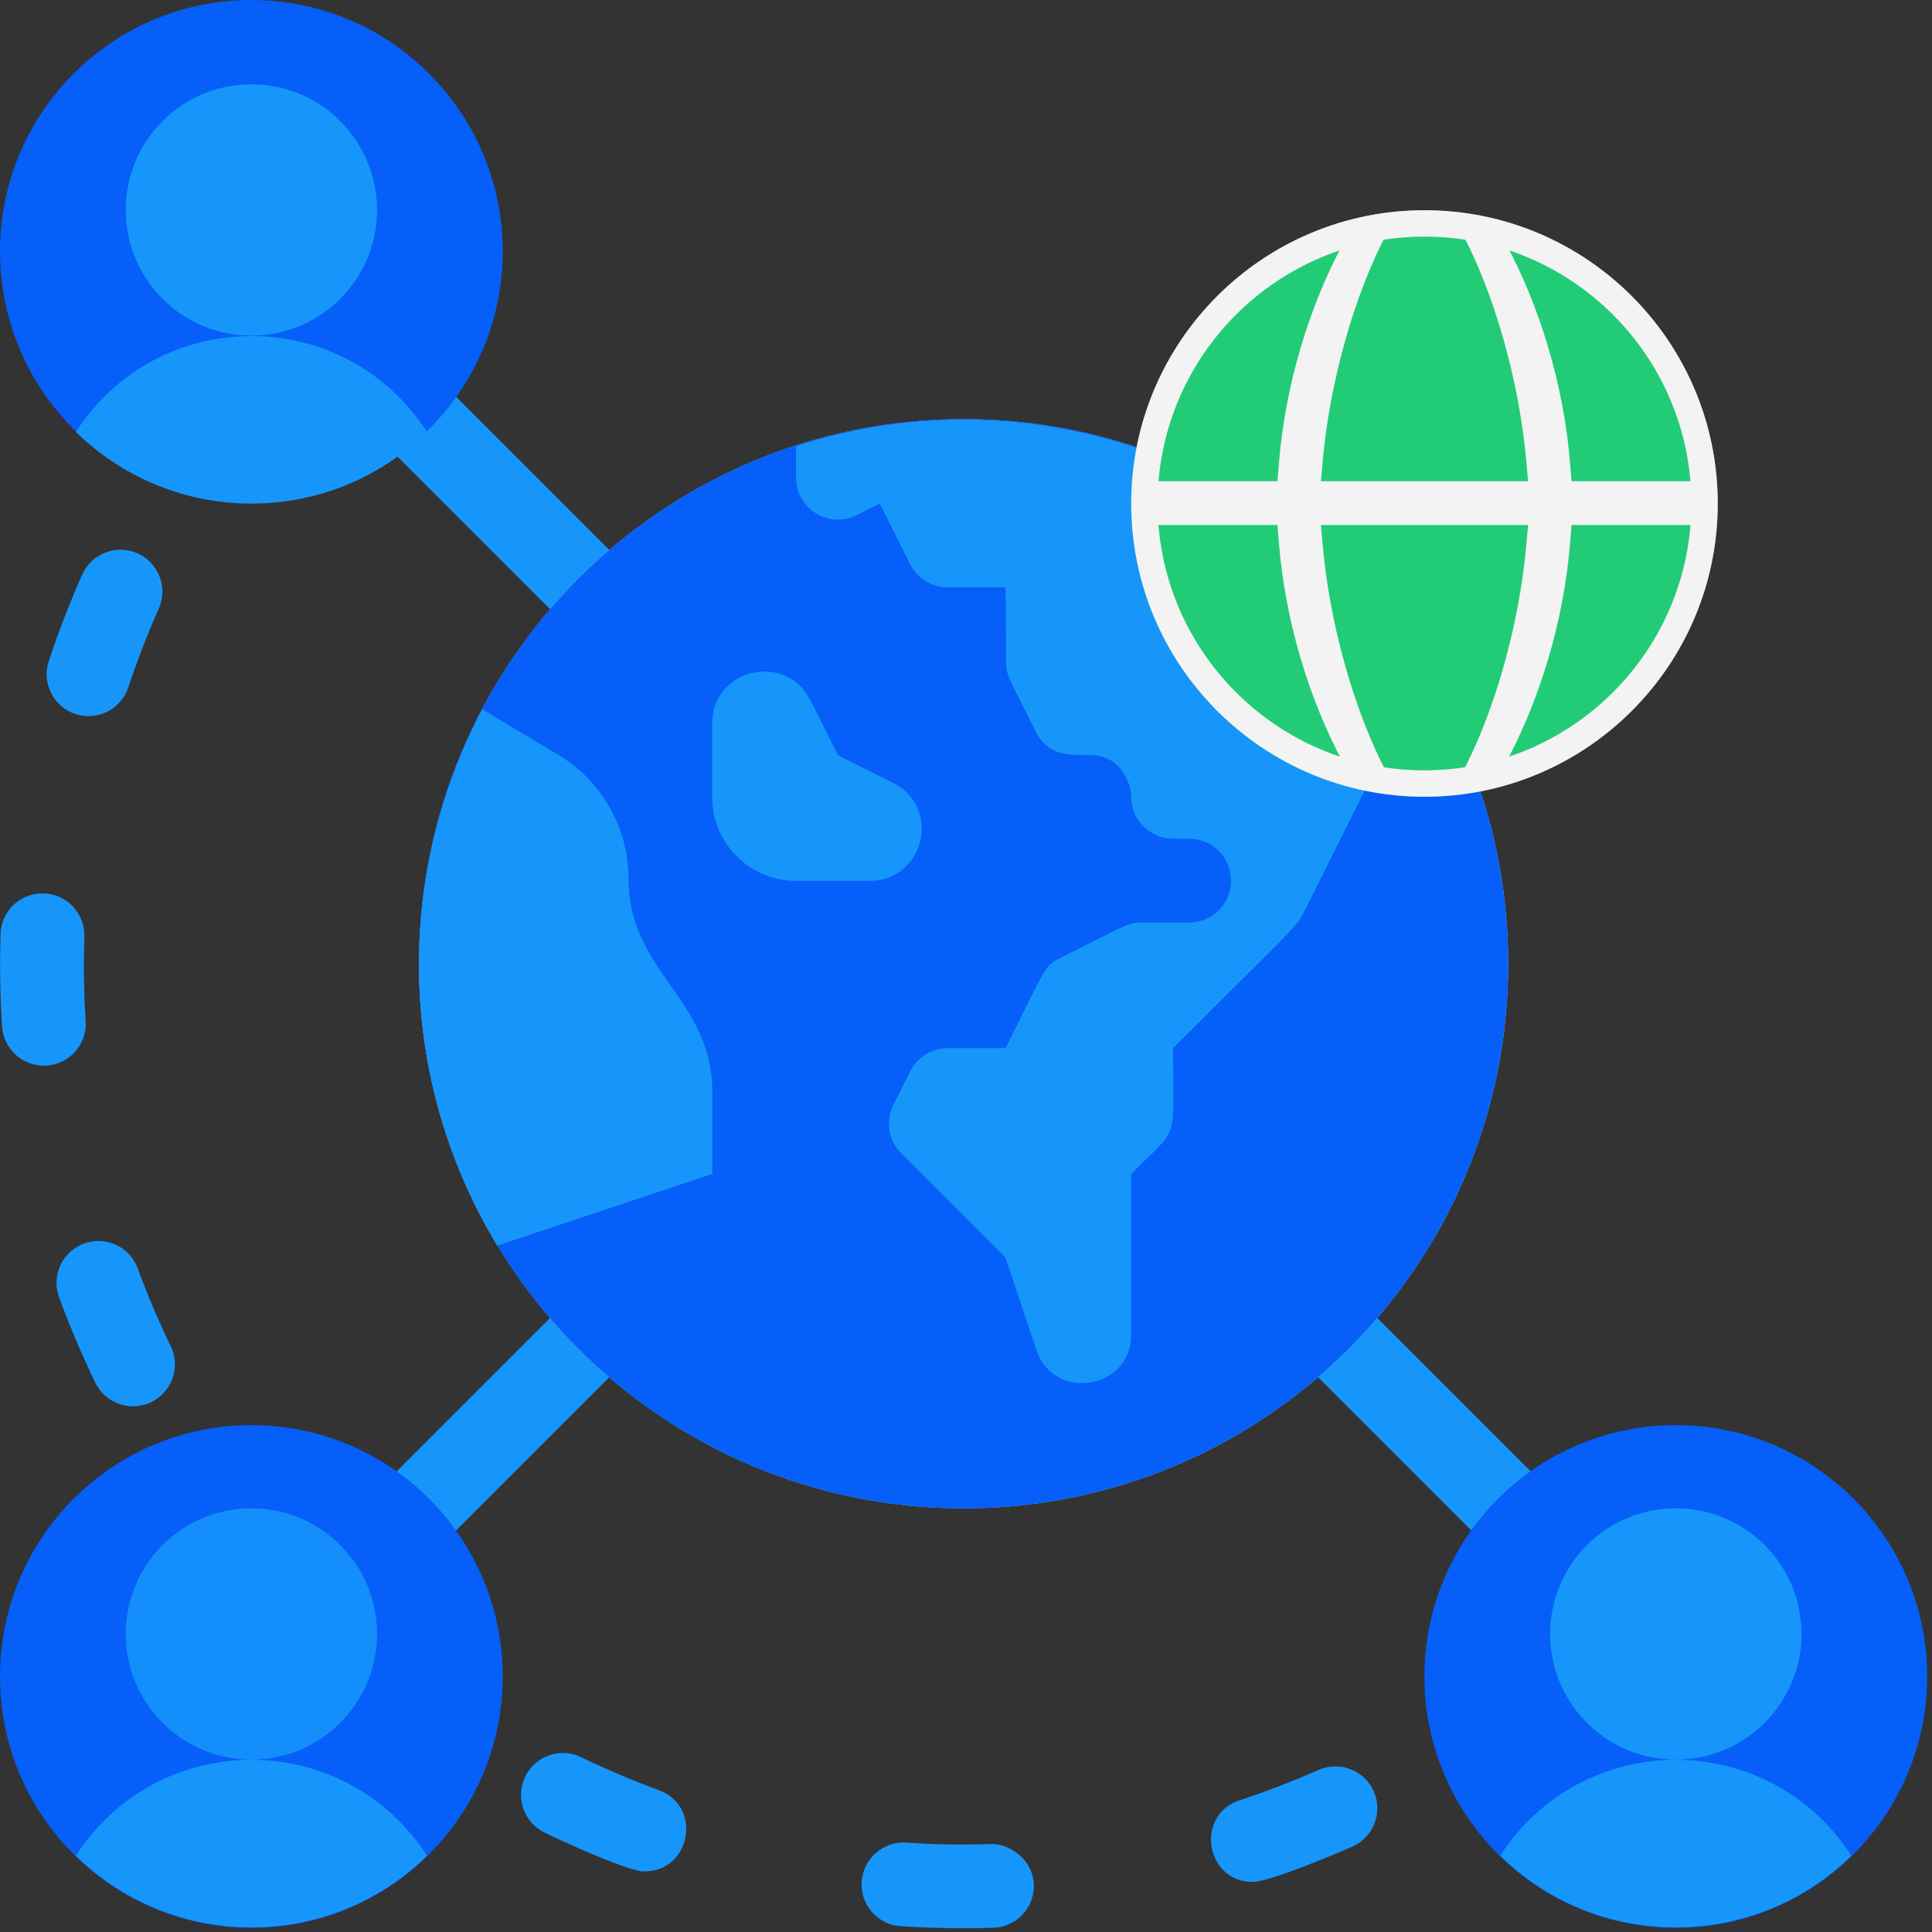 <svg width="203" height="203" viewBox="0 0 203 203" fill="none" xmlns="http://www.w3.org/2000/svg">
<rect x="0" y="0" width="203" height="203" fill="#333333" stroke="none"/>
<g id="RM">
<path id="Vector" d="M27.48 43.002C23.765 43.002 21.683 38.613 24.13 35.743C25.13 34.577 26.142 33.437 27.185 32.318C28.849 30.54 31.627 30.439 33.405 32.09C35.184 33.745 35.285 36.531 33.63 38.314C30.922 41.224 30.113 43.002 27.48 43.002Z" fill="#D7E9F7"/>
<path id="Vector_2" d="M9.305 75.245C6.312 75.245 4.182 72.309 5.128 69.457C6.136 66.406 7.316 63.351 8.636 60.38C9.618 58.161 12.211 57.153 14.443 58.135C16.666 59.121 17.665 61.722 16.683 63.945C15.481 66.657 14.403 69.443 13.483 72.225C12.875 74.074 11.154 75.245 9.305 75.245Z" fill="#1696FB"/>
<path id="Vector_3" d="M4.606 111.973C2.308 111.973 0.367 110.186 0.217 107.858C0.001 104.499 -0.034 101.36 0.059 98.142C0.129 95.757 2.088 93.868 4.456 93.868C6.939 93.868 8.929 95.915 8.863 98.402C8.77 101.374 8.81 104.34 9.003 107.285C9.162 109.812 7.172 111.973 4.606 111.973ZM13.978 147.761C12.34 147.761 10.769 146.846 10.011 145.274C8.607 142.373 7.326 139.358 6.208 136.312C5.372 134.032 6.538 131.501 8.823 130.664C11.103 129.823 13.634 130.994 14.471 133.275C15.496 136.052 16.658 138.799 17.935 141.445C19.352 144.372 17.204 147.761 13.978 147.761ZM36.097 177.413C35.041 177.413 33.98 177.035 33.135 176.264C30.749 174.094 28.438 171.779 26.268 169.384C24.635 167.584 24.767 164.797 26.567 163.164C28.363 161.54 31.15 161.663 32.783 163.468C34.772 165.655 36.881 167.773 39.06 169.754C42.049 172.479 40.081 177.413 36.097 177.413ZM67.708 196.637C65.907 196.637 58.736 193.287 57.231 192.56C55.043 191.499 54.128 188.867 55.184 186.679C56.241 184.496 58.864 183.571 61.065 184.632C63.733 185.922 66.48 187.089 69.231 188.101C73.844 189.8 72.585 196.637 67.708 196.637ZM131.633 197.741C126.667 197.741 125.518 190.725 130.255 189.158C133.063 188.233 135.845 187.159 138.539 185.971C140.78 184.998 143.364 185.997 144.345 188.22C145.327 190.447 144.319 193.044 142.096 194.026C140.709 194.638 133.402 197.741 131.633 197.741ZM94.643 202.394C92.218 202.236 90.378 200.14 90.536 197.715C90.69 195.29 92.838 193.436 95.211 193.604C98.24 193.802 100.154 193.872 104.098 193.758C106.326 193.722 108.558 195.589 108.632 198.023C108.703 200.453 106.792 202.482 104.363 202.557C101.44 202.65 98.024 202.61 94.643 202.394Z" fill="#1696FB"/>
<path id="Vector_4" d="M163.995 179.408C159.91 179.408 158.039 174.284 161.147 171.652C162.212 170.745 163.255 169.816 164.272 168.861C166.055 167.201 168.837 167.298 170.496 169.076C172.156 170.855 172.059 173.637 170.285 175.296C167.041 178.321 165.989 179.408 163.995 179.408Z" fill="#D7E9F7"/>
<path id="Vector_5" d="M179.203 172.966L29.537 23.299C27.816 21.578 25.034 21.578 23.313 23.299C21.592 25.02 21.592 27.802 23.313 29.523L95.034 101.244L23.313 172.966C21.592 174.687 21.592 177.469 23.313 179.19C25.034 180.911 27.816 180.911 29.537 179.19L101.258 107.469L172.979 179.19C174.7 180.911 177.482 180.911 179.203 179.19C180.924 177.469 180.924 174.687 179.203 172.966Z" fill="#1696FB"/>
<path id="Vector_6" d="M158.472 101.261C158.472 132.865 132.852 158.486 101.247 158.486C69.642 158.486 44.022 132.865 44.022 101.261C44.022 69.656 69.642 44.035 101.247 44.035C132.852 44.035 158.472 69.656 158.472 101.261Z" fill="url(#paint0_linear_328_1789)"/>
<path id="Vector_7" d="M74.846 114.739V123.349L52.264 130.876C41.844 113.713 41.307 92.302 50.679 74.531L58.655 79.307C63.238 82.05 66.042 86.998 66.042 92.337C66.042 102.132 74.846 104.914 74.846 114.739Z" fill="#8AD3FE"/>
<path id="Vector_8" d="M146.633 66.513L145.269 70.519C145.269 77.729 145.515 78.834 144.34 81.184L137.108 95.654C136.161 97.538 136.06 97.34 123.259 110.136C123.259 120.318 124.003 118.201 118.857 123.342V140.237C118.857 146.039 110.7 147.289 108.891 141.852L105.651 132.146L94.691 121.185C93.352 119.843 93.018 117.796 93.867 116.105L95.632 112.57C96.376 111.078 97.904 110.136 99.572 110.136H105.651C109.855 101.742 109.701 101.508 111.365 100.676C118.333 97.194 118.527 96.93 119.9 96.93H124.941C128.035 96.93 129.131 93.99 128.88 94.496C130.342 91.569 128.211 88.126 124.941 88.126H123.259C120.829 88.126 118.857 86.154 118.857 83.724C118.857 82.47 117.88 79.322 114.455 79.322C112.567 79.322 110.172 79.556 108.838 76.888C106.052 71.324 105.682 70.91 105.704 69.541C105.739 67.287 105.651 61.926 105.651 61.715H99.572C97.904 61.715 96.376 60.773 95.632 59.28L92.445 52.911L90.016 54.13C87.088 55.591 83.642 53.465 83.642 50.19V46.88C106.175 39.551 131.645 46.902 146.633 66.513Z" fill="#8AD3FE"/>
<path id="Vector_9" d="M85.142 73.555L88.038 79.353L93.836 82.249C98.99 84.829 97.093 92.558 91.401 92.558H83.636C78.777 92.558 74.832 88.614 74.832 83.754V75.989C74.832 70.254 82.593 68.458 85.142 73.555Z" fill="#8AD3FE"/>
<path id="Vector_10" d="M158.472 101.261C158.472 132.865 132.852 158.486 101.247 158.486C69.642 158.486 44.022 132.865 44.022 101.261C44.022 69.656 69.642 44.035 101.247 44.035C132.852 44.035 158.472 69.656 158.472 101.261Z" fill="#055FF8"/>
<path id="Vector_11" d="M52.823 26.412C52.823 40.999 40.998 52.824 26.412 52.824C11.825 52.824 0 40.999 0 26.412C0 11.825 11.825 0 26.412 0C40.998 0 52.823 11.825 52.823 26.412Z" fill="#055FF8"/>
<path id="Vector_12" d="M44.871 45.382C36.173 31.956 16.677 31.948 7.97 45.382C18.235 55.419 34.588 55.437 44.871 45.382Z" fill="#1696FB"/>
<path id="Vector_13" d="M39.618 22.063C39.618 14.769 33.706 8.857 26.412 8.857C19.118 8.857 13.207 14.769 13.207 22.063C13.207 29.357 19.118 35.269 26.412 35.269C33.706 35.269 39.618 29.357 39.618 22.063Z" fill="#1696FB"/>
<path id="Vector_14" d="M52.823 176.152C52.823 190.739 40.998 202.564 26.412 202.564C11.825 202.564 0 190.739 0 176.152C0 161.565 11.825 149.74 26.412 149.74C40.998 149.74 52.823 161.565 52.823 176.152Z" fill="#055FF8"/>
<path id="Vector_15" d="M44.871 194.981C36.173 181.555 16.677 181.546 7.97 194.981C18.235 205.017 34.588 205.035 44.871 194.981Z" fill="#1696FB"/>
<path id="Vector_16" d="M39.618 171.684C39.618 164.39 33.706 158.478 26.412 158.478C19.118 158.478 13.207 164.39 13.207 171.684C13.207 178.978 19.118 184.89 26.412 184.89C33.706 184.89 39.618 178.978 39.618 171.684Z" fill="#148EFB"/>
<path id="Vector_17" d="M202.492 176.152C202.492 190.739 190.667 202.564 176.08 202.564C161.493 202.564 149.668 190.739 149.668 176.152C149.668 161.565 161.493 149.74 176.08 149.74C190.667 149.74 202.492 161.565 202.492 176.152Z" fill="#055FF8"/>
<path id="Vector_18" d="M194.534 194.981C185.836 181.555 166.339 181.546 157.632 194.981C167.898 205.017 184.251 205.035 194.534 194.981Z" fill="#1696FB"/>
<path id="Vector_19" d="M189.286 171.684C189.286 164.389 183.374 158.478 176.08 158.478C168.786 158.478 162.875 164.389 162.875 171.684C162.875 178.978 168.786 184.889 176.08 184.889C183.374 184.889 189.286 178.978 189.286 171.684Z" fill="#1696FB"/>
<path id="Vector_20" d="M74.846 114.739V123.349L52.264 130.876C41.844 113.713 41.307 92.302 50.679 74.531L58.655 79.307C63.238 82.05 66.042 86.998 66.042 92.337C66.042 102.132 74.846 104.914 74.846 114.739Z" fill="#1696FB"/>
<path id="Vector_21" d="M146.633 66.513L145.269 70.519C145.269 77.729 145.515 78.834 144.34 81.184L137.108 95.654C136.161 97.538 136.06 97.34 123.259 110.136C123.259 120.318 124.003 118.201 118.857 123.342V140.237C118.857 146.039 110.7 147.289 108.891 141.852L105.651 132.146L94.691 121.185C93.352 119.843 93.018 117.796 93.867 116.105L95.632 112.57C96.376 111.078 97.904 110.136 99.572 110.136H105.651C109.855 101.742 109.701 101.508 111.365 100.676C118.333 97.194 118.527 96.93 119.9 96.93H124.941C128.035 96.93 129.131 93.99 128.88 94.496C130.342 91.569 128.211 88.126 124.941 88.126H123.259C120.829 88.126 118.857 86.154 118.857 83.724C118.857 82.47 117.88 79.322 114.455 79.322C112.567 79.322 110.172 79.556 108.838 76.888C106.052 71.324 105.682 70.91 105.704 69.541C105.739 67.287 105.651 61.926 105.651 61.715H99.572C97.904 61.715 96.376 60.773 95.632 59.28L92.445 52.911L90.016 54.13C87.088 55.591 83.642 53.465 83.642 50.19V46.88C106.175 39.551 131.645 46.902 146.633 66.513Z" fill="#1696FB"/>
<path id="Vector_22" d="M85.142 73.555L88.038 79.353L93.836 82.249C98.99 84.829 97.093 92.558 91.401 92.558H83.636C78.777 92.558 74.832 88.614 74.832 83.754V75.989C74.832 70.254 82.593 68.458 85.142 73.555Z" fill="#1696FB"/>
<path id="Vector_23" d="M180.487 52.904C180.487 69.921 166.691 83.717 149.673 83.717C132.656 83.717 118.86 69.921 118.86 52.904C118.86 35.886 132.656 22.09 149.673 22.09C166.691 22.09 180.487 35.886 180.487 52.904Z" fill="#22CC77"/>
<path id="Vector_24" fill-rule="evenodd" clip-rule="evenodd" d="M118.86 52.904C118.86 69.913 132.664 83.717 149.673 83.717C166.682 83.717 180.487 69.913 180.487 52.904C180.487 35.894 166.682 22.09 149.673 22.09C132.664 22.09 118.86 35.894 118.86 52.904ZM121.633 52.904C121.633 37.435 134.205 24.863 149.673 24.863C165.142 24.863 177.714 37.435 177.714 52.904C177.714 68.372 165.142 80.944 149.673 80.944C134.205 80.944 121.633 68.372 121.633 52.904Z" fill="#F3F3F3"/>
<path id="Vector_25" d="M178.297 50.568C178.425 52.038 178.425 53.694 178.297 55.164H165.126L164.968 57.096C164.312 65.187 161.834 73.472 158.141 80.312C156.675 80.766 155.152 81.105 153.585 81.316C157.115 74.686 159.628 65.486 160.355 57.457L160.562 55.164H138.79L138.997 57.457C139.723 65.486 142.241 74.691 145.771 81.316C144.204 81.105 142.677 80.766 141.215 80.312C137.517 73.472 135.039 65.187 134.383 57.096L134.225 55.164H121.054C120.927 53.694 120.927 52.038 121.054 50.568H134.225L134.383 48.636C135.039 40.545 137.517 32.26 141.211 25.42C142.677 24.966 144.204 24.627 145.771 24.416C142.241 31.041 139.723 40.245 138.997 48.275L138.79 50.568H160.562L160.355 48.275C159.628 40.245 157.115 31.045 153.585 24.416C155.152 24.627 156.675 24.966 158.136 25.42C161.834 32.26 164.312 40.545 164.968 48.636L165.126 50.568H178.297Z" fill="#F3F3F3"/>
</g>
<defs>
<linearGradient id="paint0_linear_328_1789" x1="44.022" y1="101.261" x2="158.472" y2="101.261" gradientUnits="userSpaceOnUse">
<stop stop-color="#54A5FF"/>
<stop offset="1" stop-color="#8AD3FE"/>
</linearGradient>
</defs>
</svg>
